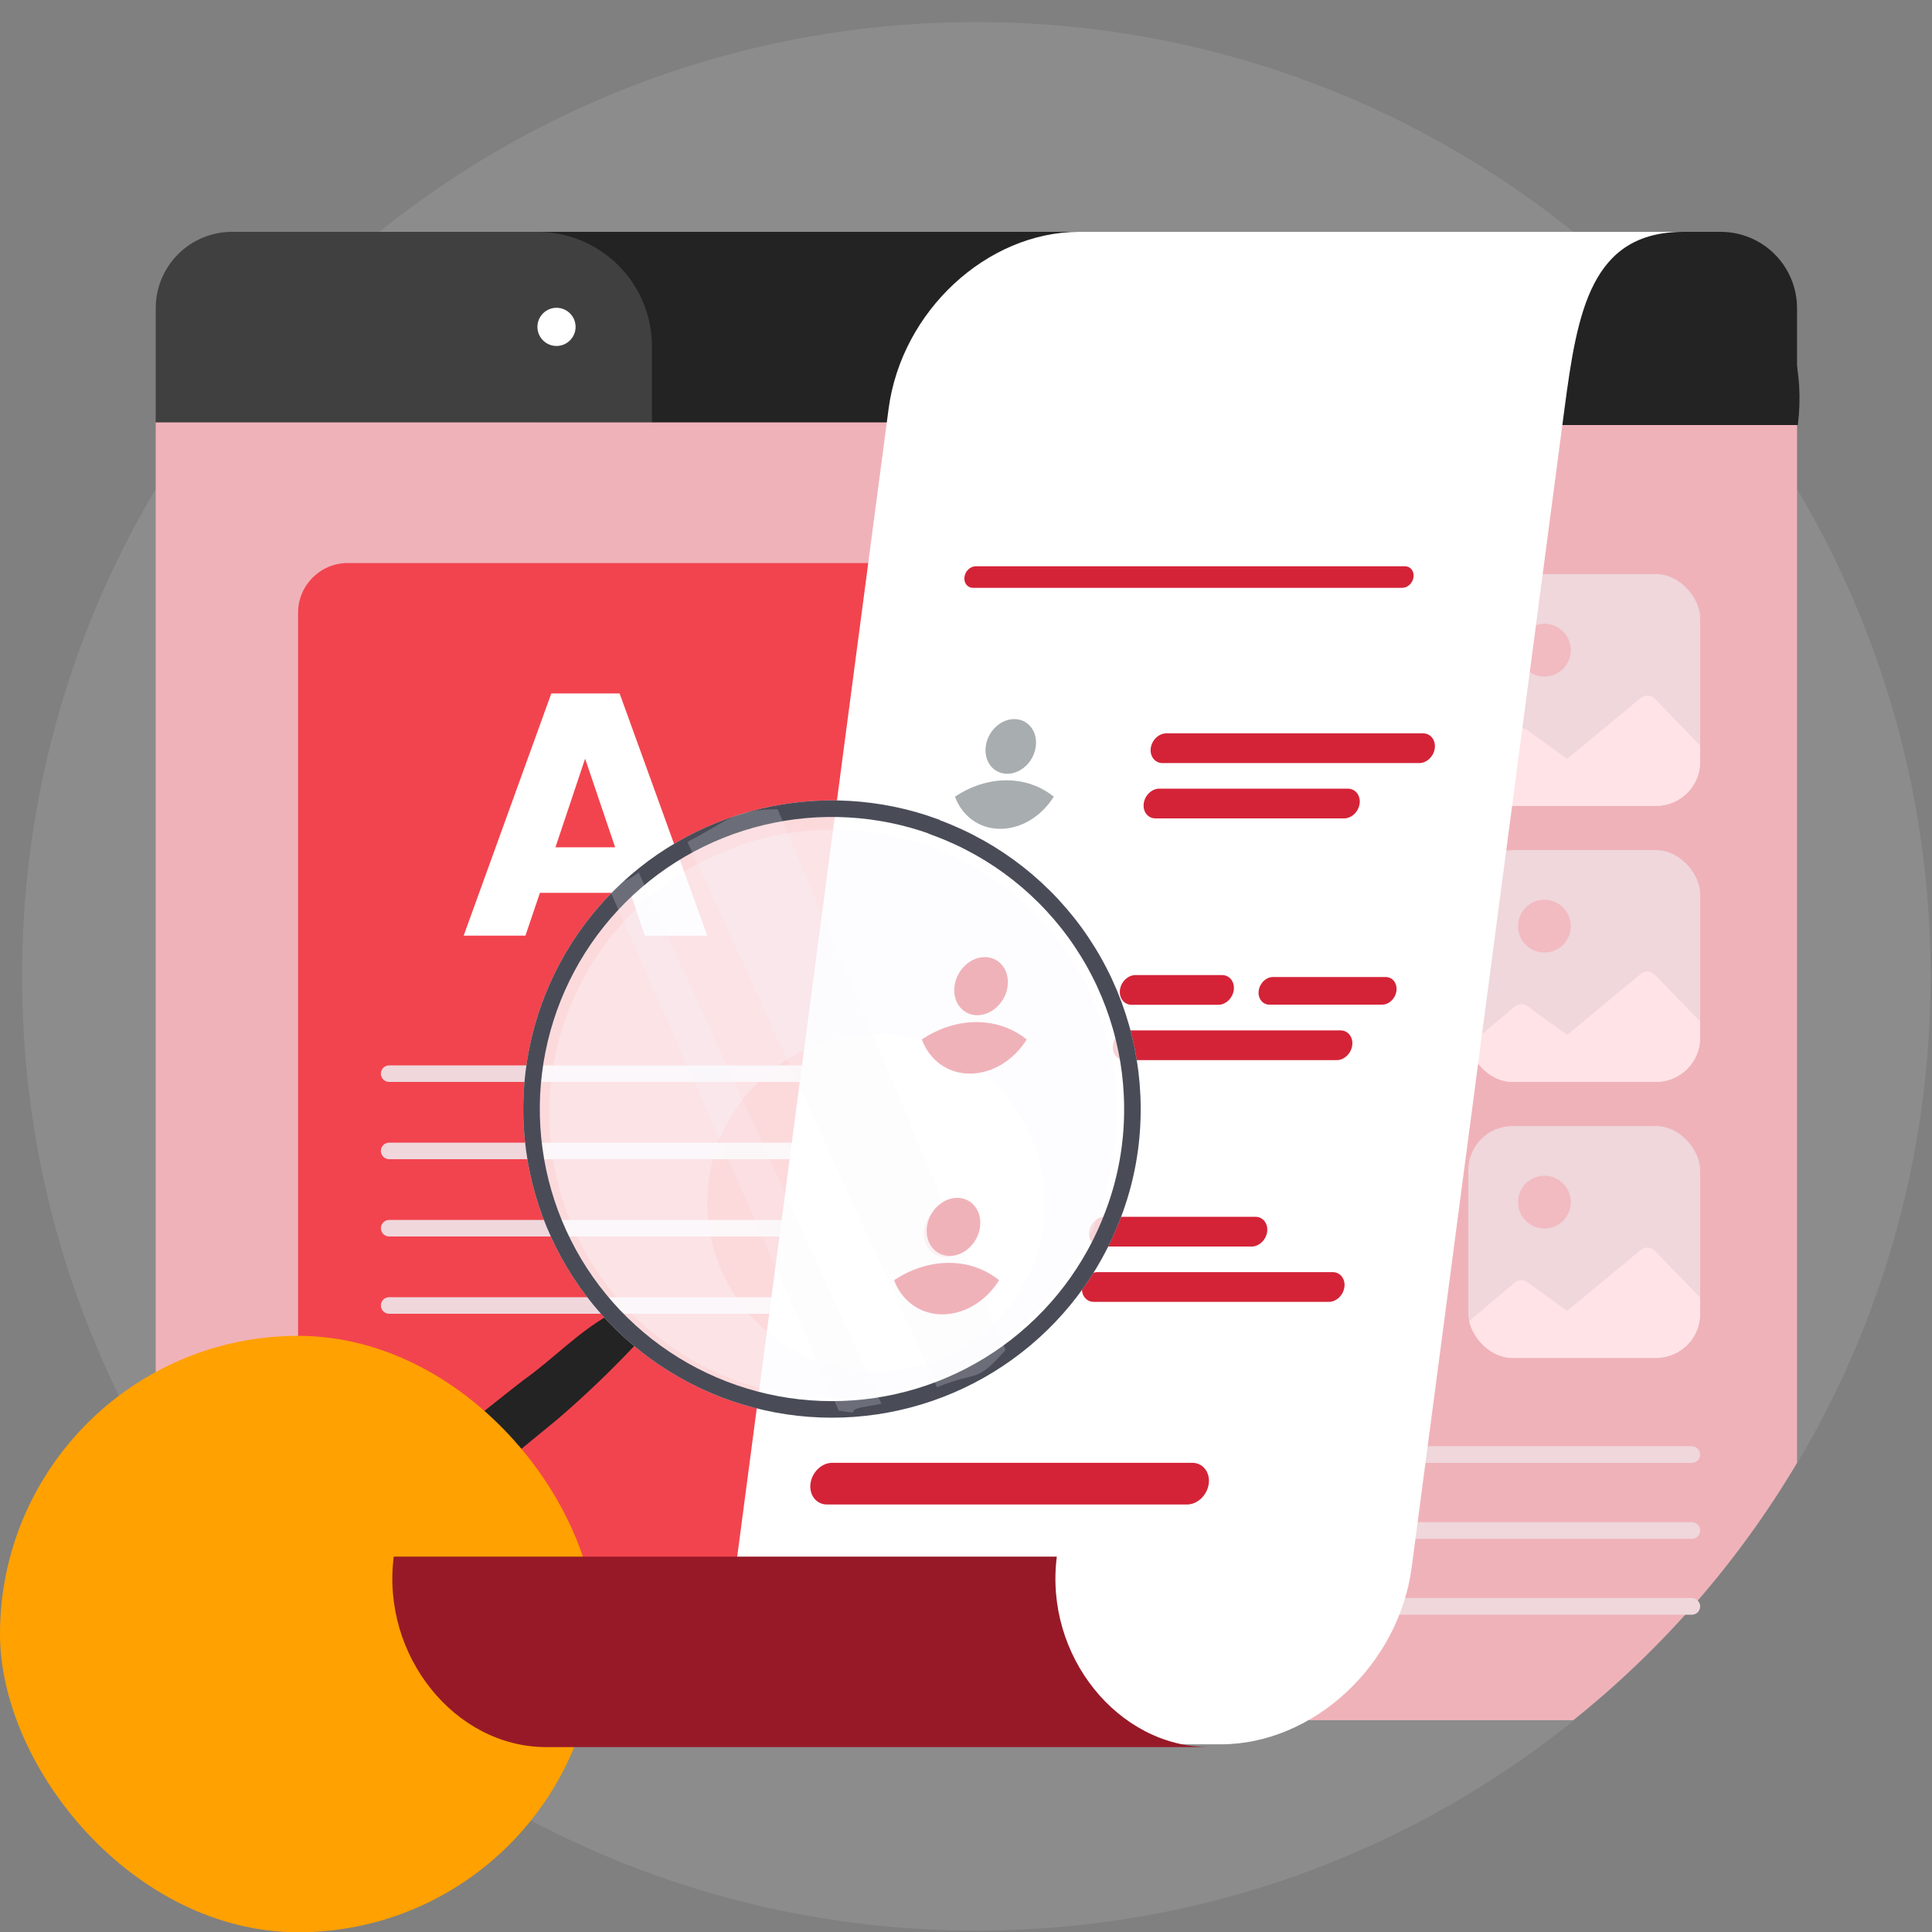 <svg width="200" height="200" viewBox="0 0 200 200" fill="none" xmlns="http://www.w3.org/2000/svg">
<rect x="0" y="0" width="200" height="200" fill="#808080" stroke="none"/>
<g clip-path="url(#clip0_2_61788)">
<path d="M101.07 199.854C155.628 199.854 199.855 155.627 199.855 101.07C199.855 46.513 155.628 2.286 101.07 2.286C46.513 2.286 2.286 46.513 2.286 101.07C2.286 155.627 46.513 199.854 101.07 199.854Z" fill="white" fill-opacity="0.1"/>
<path d="M55.634 24H178.126C180.222 24 182.232 24.833 183.714 26.315C185.196 27.797 186.029 29.807 186.029 31.903V43.757H55.634V24Z" fill="#232323"/>
<path d="M24.023 24H55.634C58.778 24 61.793 25.249 64.016 27.472C66.239 29.695 67.488 32.71 67.488 35.854V43.757H16.12V31.903C16.12 29.807 16.953 27.797 18.435 26.315C19.917 24.833 21.927 24 24.023 24Z" fill="#404040"/>
<path d="M186.029 43.728V151.423C179.978 161.634 172.126 170.663 162.854 178.075H39.295C30.023 170.663 22.172 161.634 16.12 151.423V43.728H186.029Z" fill="#F0B2B9"/>
<path d="M176.146 35.814C177.237 35.814 178.121 34.929 178.121 33.838C178.121 32.747 177.237 31.862 176.146 31.862C175.054 31.862 174.17 32.747 174.17 33.838C174.17 34.929 175.054 35.814 176.146 35.814Z" fill="white"/>
<path d="M164.294 35.814C165.385 35.814 166.27 34.929 166.27 33.838C166.27 32.747 165.385 31.862 164.294 31.862C163.203 31.862 162.318 32.747 162.318 33.838C162.318 34.929 163.203 35.814 164.294 35.814Z" fill="white"/>
<path d="M152.439 35.814C153.53 35.814 154.414 34.929 154.414 33.838C154.414 32.747 153.53 31.862 152.439 31.862C151.347 31.862 150.463 32.747 150.463 33.838C150.463 34.929 151.347 35.814 152.439 35.814Z" fill="white"/>
<path d="M57.609 35.814C58.701 35.814 59.585 34.929 59.585 33.838C59.585 32.747 58.701 31.862 57.609 31.862C56.518 31.862 55.634 32.747 55.634 33.838C55.634 34.929 56.518 35.814 57.609 35.814Z" fill="white"/>
<path d="M175.137 149.714H135.148C134.671 149.714 134.285 150.101 134.285 150.577C134.285 151.053 134.671 151.439 135.148 151.439H175.137C175.613 151.439 175.999 151.053 175.999 150.577C175.999 150.101 175.613 149.714 175.137 149.714Z" fill="#EFD7DC"/>
<path d="M175.137 157.573H135.148C134.671 157.573 134.285 157.959 134.285 158.435C134.285 158.912 134.671 159.298 135.148 159.298H175.137C175.613 159.298 175.999 158.912 175.999 158.435C175.999 157.959 175.613 157.573 175.137 157.573Z" fill="#EFD7DC"/>
<path d="M175.137 165.432H135.148C134.671 165.432 134.285 165.818 134.285 166.295C134.285 166.771 134.671 167.157 135.148 167.157H175.137C175.613 167.157 175.999 166.771 175.999 166.295C175.999 165.818 175.613 165.432 175.137 165.432Z" fill="#EFD7DC"/>
<g clip-path="url(#clip1_2_61788)">
<rect x="152" y="59.429" width="24" height="24" rx="4.571" fill="#EFD7DC"/>
<path d="M176 77.173V82.038C176 82.407 175.874 82.761 175.65 83.021C175.425 83.282 175.121 83.429 174.803 83.429H152.055C151.737 83.429 151.433 83.282 151.208 83.021C150.984 82.761 150.857 82.407 150.857 82.038V80.648L156.79 75.637C156.983 75.476 157.213 75.385 157.451 75.377C157.689 75.368 157.923 75.442 158.125 75.589L162.232 78.563L169.834 72.259C170.055 72.076 170.322 71.986 170.593 72.002C170.864 72.018 171.122 72.141 171.325 72.35L176 77.173Z" fill="#FFE3E6"/>
<path d="M159.875 70.037C161.384 70.037 162.608 68.813 162.608 67.304C162.608 65.795 161.384 64.571 159.875 64.571C158.366 64.571 157.143 65.795 157.143 67.304C157.143 68.813 158.366 70.037 159.875 70.037Z" fill="#F2BBC1"/>
</g>
<g clip-path="url(#clip2_2_61788)">
<rect x="152" y="88" width="24" height="24" rx="4.571" fill="#EFD7DC"/>
<path d="M176 105.745V110.61C176 110.978 175.874 111.332 175.65 111.593C175.425 111.853 175.121 112 174.803 112H152.055C151.737 112 151.433 111.853 151.208 111.593C150.984 111.332 150.857 110.978 150.857 110.61V109.22L156.79 104.209C156.983 104.047 157.213 103.957 157.451 103.948C157.689 103.939 157.923 104.013 158.125 104.16L162.232 107.135L169.834 100.831C170.055 100.648 170.322 100.557 170.593 100.573C170.864 100.59 171.122 100.712 171.325 100.921L176 105.745Z" fill="#FFE3E6"/>
<path d="M159.875 98.608C161.384 98.608 162.608 97.385 162.608 95.876C162.608 94.367 161.384 93.143 159.875 93.143C158.366 93.143 157.143 94.367 157.143 95.876C157.143 97.385 158.366 98.608 159.875 98.608Z" fill="#F2BBC1"/>
</g>
<g clip-path="url(#clip3_2_61788)">
<rect x="152" y="116.571" width="24" height="24" rx="4.571" fill="#EFD7DC"/>
<path d="M176 134.316V139.182C176 139.55 175.874 139.904 175.65 140.164C175.425 140.425 175.121 140.572 174.803 140.572H152.055C151.737 140.572 151.433 140.425 151.208 140.164C150.984 139.904 150.857 139.55 150.857 139.182V137.792L156.79 132.78C156.983 132.619 157.213 132.528 157.451 132.52C157.689 132.511 157.923 132.585 158.125 132.732L162.232 135.706L169.834 129.402C170.055 129.219 170.322 129.129 170.593 129.145C170.864 129.161 171.122 129.284 171.325 129.493L176 134.316Z" fill="#FFE3E6"/>
<path d="M159.875 127.18C161.384 127.18 162.608 125.956 162.608 124.447C162.608 122.938 161.384 121.714 159.875 121.714C158.366 121.714 157.143 122.938 157.143 124.447C157.143 125.956 158.366 127.18 159.875 127.18Z" fill="#F2BBC1"/>
</g>
<rect x="30.857" y="58.286" width="76.571" height="104.571" rx="5.143" fill="#F2444E"/>
<path d="M65.25 92.428H55.893L54.393 96.857H48L57.072 71.785H64.143L73.214 96.857H66.75L65.25 92.428ZM63.679 87.714L60.572 78.535L57.5 87.714H63.679Z" fill="white"/>
<path d="M92.286 110.286H40.286C39.812 110.286 39.429 110.669 39.429 111.143C39.429 111.616 39.812 112 40.286 112H92.286C92.759 112 93.143 111.616 93.143 111.143C93.143 110.669 92.759 110.286 92.286 110.286Z" fill="#EFD7DC"/>
<path d="M92.286 118.286H40.286C39.812 118.286 39.429 118.669 39.429 119.143C39.429 119.616 39.812 120 40.286 120H92.286C92.759 120 93.143 119.616 93.143 119.143C93.143 118.669 92.759 118.286 92.286 118.286Z" fill="#EFD7DC"/>
<path d="M92.286 126.286H40.286C39.812 126.286 39.429 126.669 39.429 127.143C39.429 127.616 39.812 128 40.286 128H92.286C92.759 128 93.143 127.616 93.143 127.143C93.143 126.669 92.759 126.286 92.286 126.286Z" fill="#EFD7DC"/>
<path d="M92.286 134.286H40.286C39.812 134.286 39.429 134.669 39.429 135.143C39.429 135.616 39.812 136 40.286 136H92.286C92.759 136 93.143 135.616 93.143 135.143C93.143 134.669 92.759 134.286 92.286 134.286Z" fill="#EFD7DC"/>
<path d="M65.763 139.223C63.238 141.909 60.573 144.459 57.778 146.863C56.366 148.057 36.791 164.021 35.35 165.169L33.192 166.892C32.786 167.246 32.305 167.503 31.784 167.641C31.263 167.779 30.718 167.796 30.19 167.689C29.598 167.609 29.054 167.321 28.654 166.878C28.253 166.434 28.023 165.864 28.003 165.267C27.984 164.751 28.097 164.239 28.331 163.779C28.565 163.319 28.912 162.926 29.34 162.638L31.539 160.916C32.991 159.768 52.709 143.964 54.196 142.862C57.227 140.721 59.77 137.96 63.059 136.111C63.788 135.681 65.356 136.588 65.855 137.323C66.065 137.594 66.172 137.93 66.157 138.273C66.142 138.615 66.007 138.942 65.775 139.194L65.763 139.223Z" fill="#232323"/>
<rect y="138.286" width="61.74" height="61.74" rx="30.87" fill="#FFA100"/>
<path d="M113.257 44C114.647 32.954 107.688 24 97.715 24H115.774H170.568C180.541 24 187.5 32.954 186.109 44H113.257Z" fill="#232323"/>
<path d="M111.746 24H164.371H174.286C164.708 24 163.289 32.205 161.954 42.327L146.138 162.245C144.803 172.366 135.956 180.571 126.377 180.571H91.096C81.517 180.571 74.835 172.366 76.17 162.245L91.986 42.327C93.321 32.205 102.168 24 111.746 24Z" fill="white"/>
<path d="M109.402 161.143C108.092 171.412 115.769 180.857 125.166 180.857H108.151H56.524C47.127 180.857 39.451 171.412 40.76 161.143H109.402Z" fill="#971927"/>
<path d="M120.338 78.994H146.925C147.699 78.994 148.421 78.301 148.529 77.455C148.637 76.609 148.092 75.916 147.317 75.916H120.73C119.956 75.916 119.234 76.609 119.126 77.455C119.018 78.301 119.564 78.994 120.338 78.994Z" fill="#D42337"/>
<path d="M119.608 84.72H139.145C139.919 84.72 140.641 84.028 140.749 83.182C140.857 82.336 140.311 81.643 139.537 81.643H120.001C119.226 81.643 118.505 82.336 118.397 83.182C118.288 84.028 118.834 84.72 119.608 84.72Z" fill="#D42337"/>
<path opacity="0.4" d="M109.784 85.638C113.46 81.89 114.022 76.019 111.039 72.523C108.056 69.028 102.657 69.232 98.98 72.98C95.304 76.727 94.742 82.599 97.725 86.094C100.708 89.59 106.107 89.385 109.784 85.638Z" fill="white"/>
<path d="M96.795 79.306C96.612 80.737 96.773 82.08 97.208 83.252C98.157 85.834 100.437 87.59 103.319 87.59C106.201 87.59 108.929 85.834 110.537 83.252C111.271 82.08 111.774 80.737 111.956 79.306C112.54 74.73 109.619 71.022 105.432 71.022C101.244 71.022 97.378 74.73 96.795 79.306Z" fill="white"/>
<path opacity="0.4" d="M98.858 82.472C99.587 84.453 101.336 85.801 103.547 85.801C105.758 85.801 107.851 84.453 109.085 82.472C107.757 81.403 106.079 80.779 104.188 80.779C102.296 80.779 100.459 81.403 98.858 82.472Z" fill="#263238"/>
<path opacity="0.4" d="M102.044 77.27C101.844 78.834 102.843 80.101 104.274 80.101C105.704 80.101 107.026 78.834 107.226 77.27C107.425 75.706 106.427 74.439 104.996 74.439C103.565 74.439 102.243 75.706 102.044 77.27Z" fill="#263238"/>
<path d="M117.148 104.017H126.117C126.891 104.017 127.613 103.324 127.721 102.478C127.829 101.632 127.284 100.939 126.51 100.939H117.54C116.766 100.939 116.044 101.632 115.936 102.478C115.828 103.324 116.374 104.017 117.148 104.017Z" fill="#D42337"/>
<path d="M131.404 104H143.096C143.802 104 144.461 103.357 144.559 102.571C144.658 101.786 144.16 101.143 143.453 101.143H131.762C131.056 101.143 130.397 101.786 130.299 102.571C130.2 103.357 130.698 104 131.404 104Z" fill="#D42337"/>
<path d="M116.417 109.744H138.38C139.154 109.744 139.876 109.051 139.984 108.205C140.092 107.359 139.547 106.667 138.772 106.667H116.809C116.035 106.667 115.313 107.359 115.205 108.205C115.097 109.051 115.643 109.744 116.417 109.744Z" fill="#D42337"/>
<path opacity="0.4" d="M106.592 110.659C110.269 106.912 110.831 101.04 107.848 97.545C104.864 94.049 99.465 94.254 95.789 98.001C92.112 101.749 91.55 107.62 94.534 111.116C97.517 114.611 102.916 114.407 106.592 110.659Z" fill="white"/>
<path d="M93.603 104.33C93.421 105.761 93.582 107.104 94.016 108.276C94.966 110.858 97.246 112.614 100.128 112.614C103.01 112.614 105.738 110.858 107.346 108.276C108.079 107.104 108.582 105.761 108.765 104.33C109.348 99.754 106.428 96.046 102.241 96.046C98.053 96.046 94.187 99.754 93.603 104.33Z" fill="white"/>
<path d="M95.667 107.495C96.396 109.476 98.145 110.824 100.356 110.824C102.566 110.824 104.66 109.476 105.893 107.495C104.565 106.426 102.888 105.802 100.996 105.802C99.105 105.802 97.268 106.427 95.667 107.495Z" fill="#F0B2B9"/>
<path d="M98.853 102.294C98.654 103.857 99.652 105.125 101.083 105.125C102.514 105.125 103.836 103.857 104.035 102.294C104.235 100.73 103.236 99.462 101.805 99.462C100.375 99.462 99.053 100.73 98.853 102.294Z" fill="#F0B2B9"/>
<path d="M113.956 129.04H129.572C130.347 129.04 131.068 128.347 131.176 127.501C131.284 126.655 130.739 125.962 129.965 125.962H114.348C113.574 125.962 112.852 126.655 112.744 127.501C112.636 128.347 113.181 129.04 113.956 129.04Z" fill="#D42337"/>
<path d="M113.225 134.768H137.57C138.344 134.768 139.066 134.075 139.174 133.229C139.282 132.383 138.737 131.69 137.962 131.69H113.618C112.843 131.69 112.122 132.383 112.014 133.229C111.906 134.075 112.451 134.768 113.225 134.768Z" fill="#D42337"/>
<path d="M85.6 155.744H122.881C123.967 155.744 124.979 154.773 125.13 153.586C125.282 152.4 124.517 151.429 123.431 151.429H86.15C85.064 151.429 84.052 152.4 83.901 153.586C83.749 154.773 84.514 155.744 85.6 155.744Z" fill="#D42337"/>
<path d="M100.718 60.853H145.166C145.728 60.853 146.251 60.351 146.329 59.737C146.408 59.123 146.012 58.621 145.45 58.621H101.002C100.441 58.621 99.917 59.123 99.839 59.737C99.761 60.351 100.156 60.853 100.718 60.853Z" fill="#D42337"/>
<path d="M103.401 135.443C107.078 131.696 107.639 125.825 104.656 122.329C101.673 118.834 96.274 119.038 92.597 122.785C88.921 126.533 88.359 132.404 91.342 135.9C94.326 139.395 99.725 139.191 103.401 135.443Z" fill="white"/>
<path d="M90.412 129.11C90.23 130.541 90.39 131.884 90.825 133.056C91.774 135.638 94.054 137.394 96.936 137.394C99.818 137.394 102.546 135.638 104.154 133.056C104.887 131.884 105.39 130.541 105.573 129.11C106.157 124.534 103.237 120.826 99.049 120.826C94.862 120.826 90.996 124.534 90.412 129.11Z" fill="white"/>
<path d="M92.476 132.519C93.204 134.5 94.953 135.848 97.165 135.848C99.376 135.848 101.469 134.5 102.702 132.519C101.374 131.45 99.697 130.826 97.805 130.826C95.913 130.826 94.076 131.45 92.476 132.519Z" fill="#F0B2B9"/>
<path d="M95.661 127.317C95.462 128.881 96.46 130.148 97.891 130.148C99.322 130.148 100.643 128.881 100.843 127.317C101.042 125.754 100.044 124.486 98.613 124.486C97.182 124.486 95.861 125.754 95.661 127.317Z" fill="#F0B2B9"/>
<path d="M97.293 84.907C103.564 87.237 108.945 91.48 112.673 97.036C116.401 102.591 118.288 109.178 118.068 115.865C117.96 119.319 117.281 122.73 116.058 125.962C113.852 131.884 109.94 137.019 104.816 140.717C99.692 144.415 93.586 146.511 87.271 146.739C80.955 146.967 74.715 145.317 69.337 141.998C63.959 138.679 59.687 133.841 57.059 128.093C54.431 122.346 53.567 115.949 54.575 109.711C55.584 103.472 58.419 97.673 62.723 93.046C67.027 88.419 72.607 85.172 78.756 83.716C84.905 82.261 91.348 82.661 97.27 84.867L97.293 84.907Z" fill="white" fill-opacity="0.8"/>
<path d="M96.994 85.71L96.703 85.602L96.681 85.564C90.998 83.511 84.838 83.157 78.953 84.551C72.969 85.968 67.539 89.127 63.351 93.63C59.162 98.133 56.403 103.776 55.422 109.847C54.44 115.918 55.282 122.144 57.839 127.737C60.395 133.33 64.554 138.039 69.787 141.269C75.02 144.499 81.094 146.104 87.24 145.882C93.385 145.66 99.327 143.621 104.314 140.022C109.301 136.423 113.108 131.426 115.255 125.663L115.257 125.659C116.446 122.516 117.106 119.197 117.211 115.838L117.211 115.837C117.425 109.33 115.589 102.92 111.961 97.513C108.333 92.107 103.097 87.978 96.994 85.71Z" stroke="#494C57" stroke-width="1.714"/>
<path opacity="0.2" d="M66.112 90.32L91.243 145.319C90.772 145.406 90.319 145.497 89.848 145.572C86.829 146.031 89.848 146.473 86.829 146.031L63.264 92.467C65.17 89.482 63.316 92.484 66.112 90.32Z" fill="#F6F8FD"/>
<path opacity="0.2" d="M80.497 83.765L104.096 139.745C100.944 143.305 101.403 141.818 96.995 143.609L71.163 87.151C75.422 84.987 75.744 83.834 80.497 83.765Z" fill="#F6F8FD"/>
<path opacity="0.3" d="M58.379 105.94C60.854 98.55 66.162 92.445 73.137 88.968C80.111 85.49 88.181 84.924 95.573 87.394C102.965 89.864 109.073 95.168 112.556 102.14C116.039 109.112 116.611 117.181 114.147 124.575C111.682 131.969 106.383 138.081 99.413 141.569C92.444 145.057 84.375 145.635 76.979 143.176C69.584 140.717 63.467 135.422 59.974 128.455C56.481 121.488 55.898 113.419 58.351 106.022L58.379 105.94ZM108.148 124.545V124.504C108.143 119.873 106.298 115.434 103.021 112.162C99.743 108.891 95.301 107.054 90.67 107.057C86.039 107.06 81.599 108.901 78.325 112.177C75.051 115.452 73.213 119.894 73.213 124.525C73.213 129.156 75.051 133.597 78.325 136.873C81.599 140.148 86.039 141.99 90.67 141.992C95.301 141.995 99.743 140.159 103.021 136.887C106.298 133.615 108.143 129.176 108.148 124.545Z" fill="#F6F8FD"/>
<path d="M95.429 107.607C96.202 109.71 98.059 111.14 100.407 111.14C102.755 111.14 104.976 109.71 106.286 107.607C104.876 106.472 103.095 105.81 101.087 105.81C99.078 105.81 97.128 106.472 95.429 107.607Z" fill="#F0B2B9"/>
<path d="M98.81 102.084C98.598 103.744 99.658 105.09 101.177 105.09C102.696 105.09 104.099 103.744 104.311 102.084C104.523 100.424 103.463 99.079 101.944 99.079C100.425 99.079 99.022 100.424 98.81 102.084Z" fill="#F0B2B9"/>
<path d="M92.571 132.528C93.345 134.631 95.202 136.062 97.549 136.062C99.897 136.062 102.119 134.631 103.428 132.528C102.019 131.393 100.237 130.731 98.23 130.731C96.22 130.731 94.27 131.393 92.571 132.528Z" fill="#F0B2B9"/>
<path d="M95.954 127.006C95.742 128.666 96.802 130.012 98.321 130.012C99.84 130.012 101.243 128.666 101.455 127.006C101.666 125.346 100.607 124 99.088 124C97.569 124 96.165 125.346 95.954 127.006Z" fill="#F0B2B9"/>
</g>
<defs>
<clipPath id="clip0_2_61788">
<rect width="200" height="200" fill="white"/>
</clipPath>
<clipPath id="clip1_2_61788">
<rect x="152" y="59.429" width="24" height="24" rx="4.571" fill="white"/>
</clipPath>
<clipPath id="clip2_2_61788">
<rect x="152" y="88" width="24" height="24" rx="4.571" fill="white"/>
</clipPath>
<clipPath id="clip3_2_61788">
<rect x="152" y="116.571" width="24" height="24" rx="4.571" fill="white"/>
</clipPath>
</defs>
</svg>
